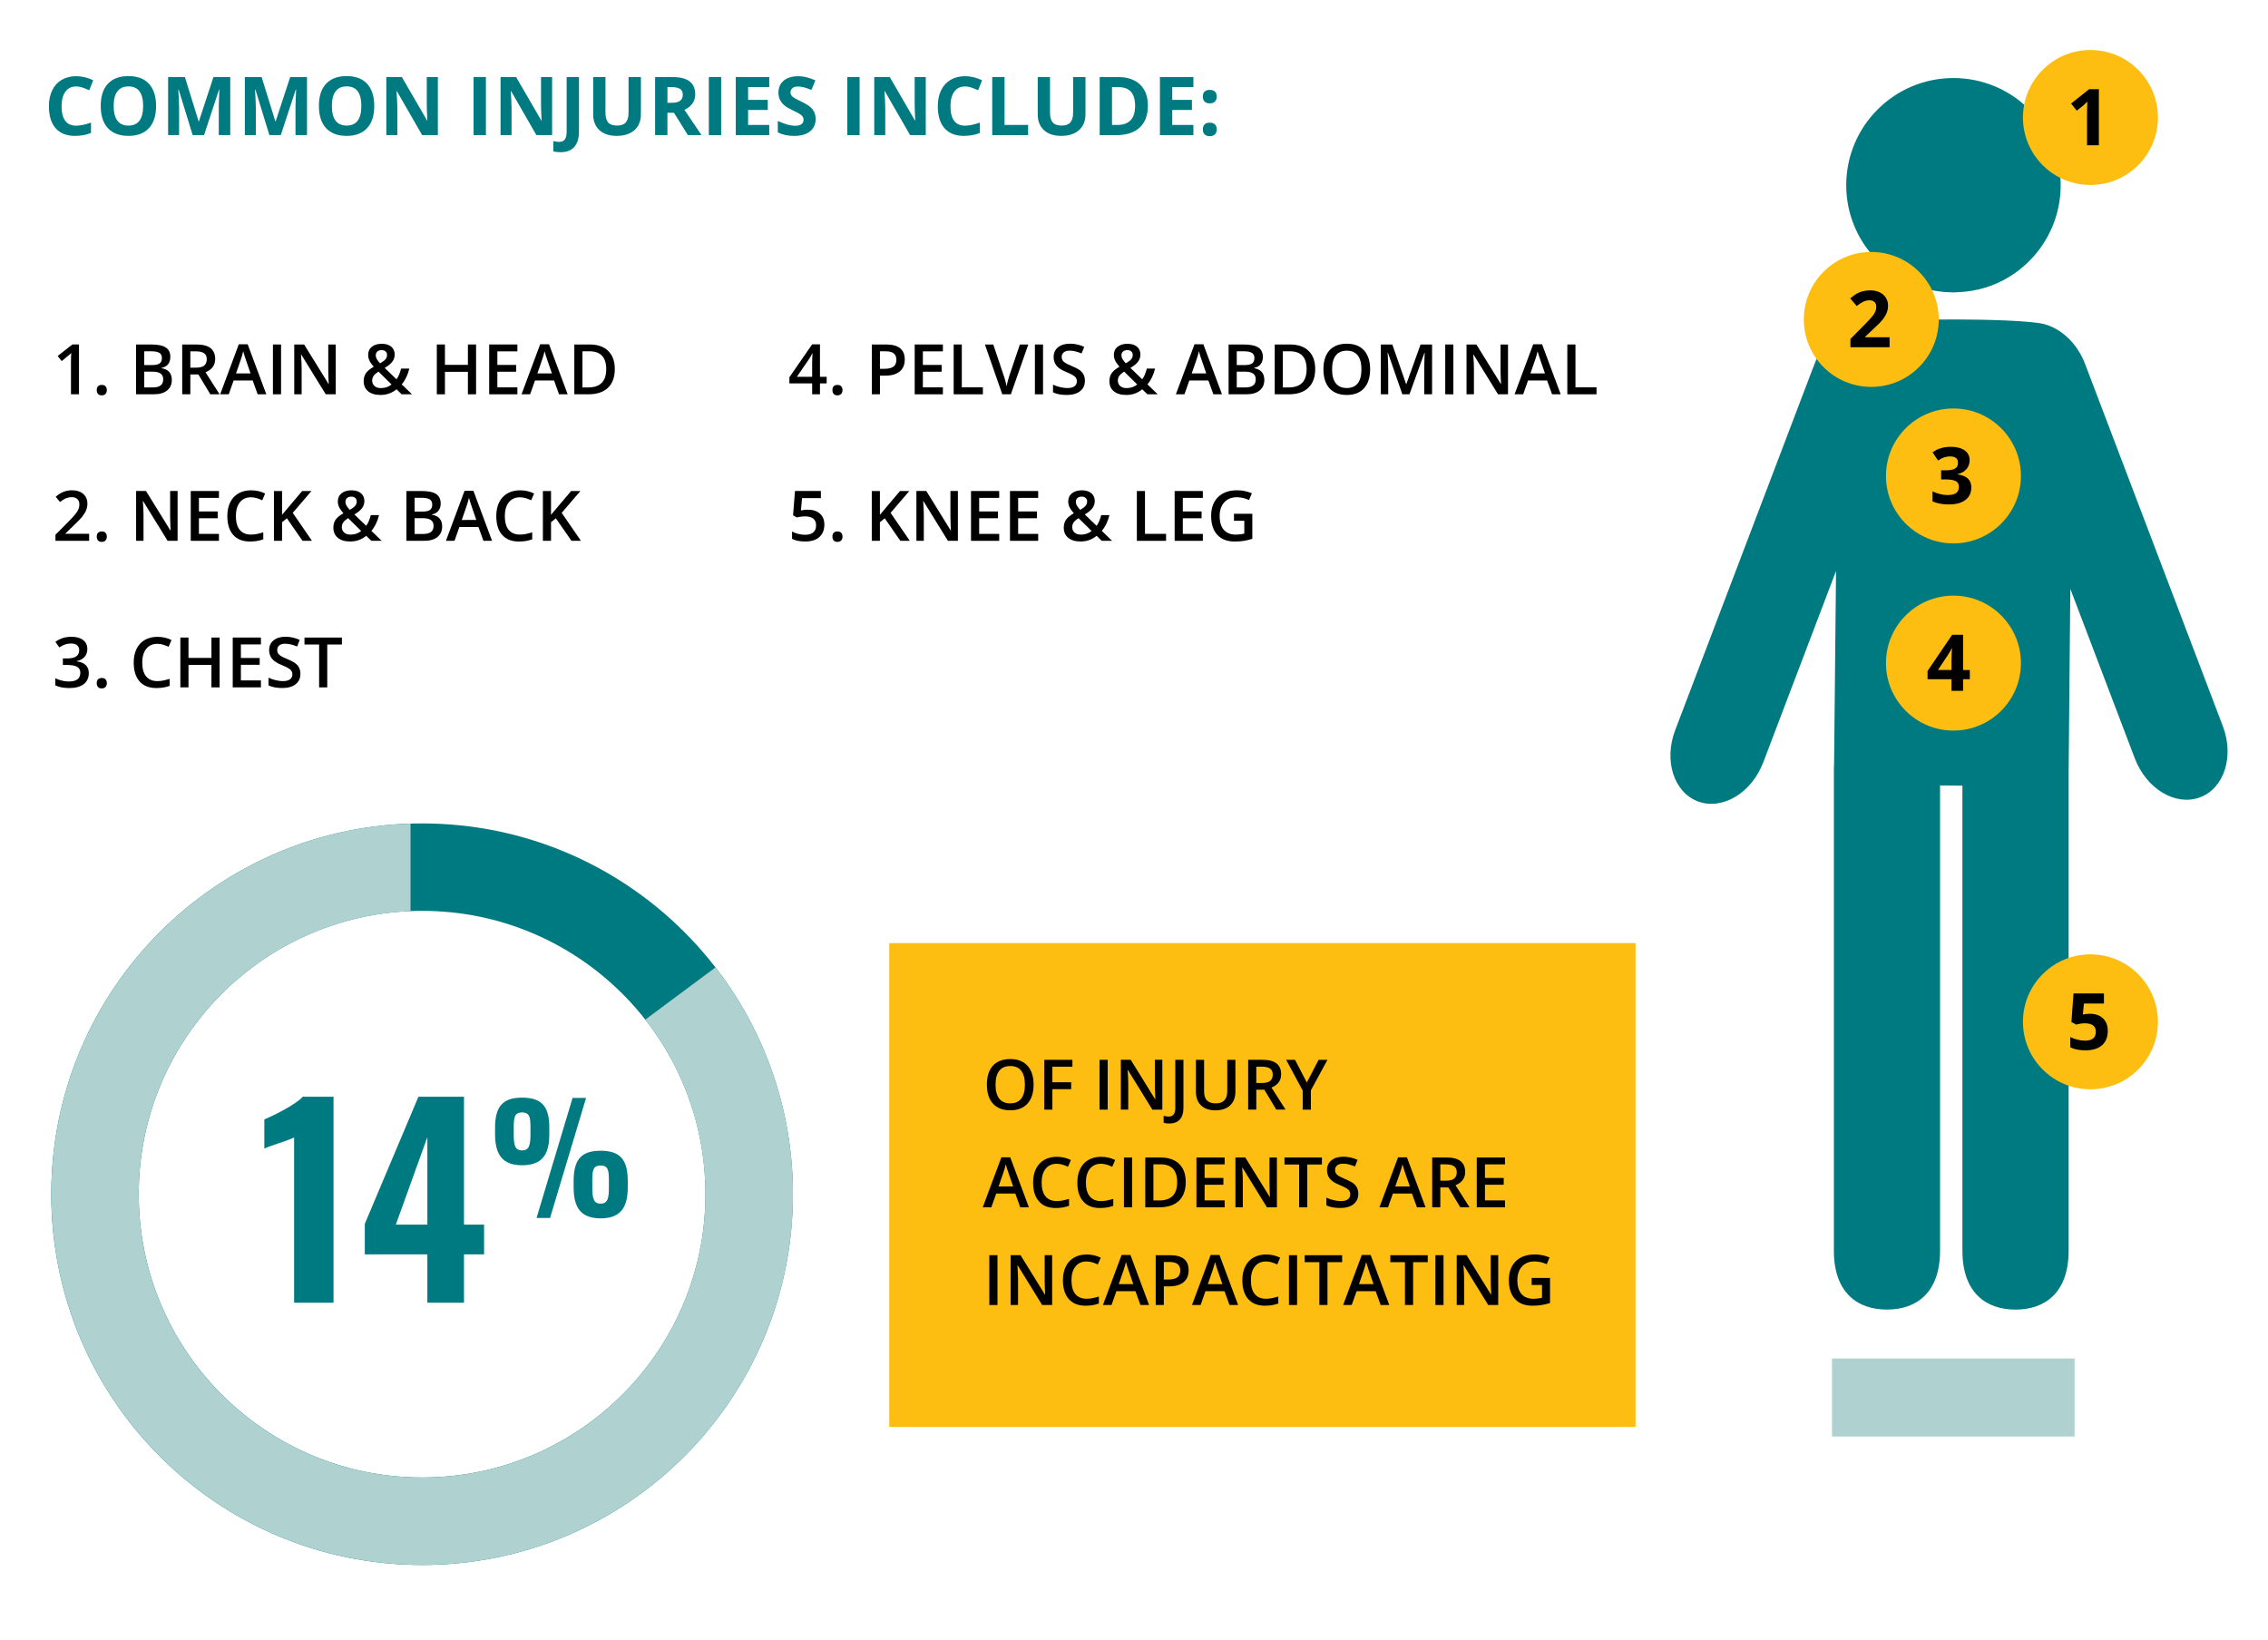 <?xml version="1.0" encoding="UTF-8"?> <!-- Generator: Adobe Illustrator 25.2.1, SVG Export Plug-In . SVG Version: 6.00 Build 0) --> <svg xmlns="http://www.w3.org/2000/svg" xmlns:xlink="http://www.w3.org/1999/xlink" version="1.1" id="Layer_1" x="0px" y="0px" viewBox="0 0 650 470" style="enable-background:new 0 0 650 470;" xml:space="preserve"> <style type="text/css"> .st0{fill:#FEBD11;} .st1{fill:#AFD1CF;} .st2{fill:#007A81;} </style> <rect x="254.86" y="270.33" class="st0" width="213.88" height="138.68"></rect> <rect x="525.04" y="389.39" class="st1" width="69.53" height="22.37"></rect> <g> <path d="M22.63,113.02h-2.29v-9.22c0-1.1,0.03-1.97,0.08-2.62c-0.15,0.16-0.33,0.33-0.55,0.52s-0.95,0.79-2.19,1.8l-1.15-1.46 l4.2-3.3h1.91V113.02z"></path> <path d="M27.73,111.8c0-0.48,0.12-0.84,0.37-1.09s0.61-0.38,1.07-0.38c0.48,0,0.84,0.13,1.08,0.4s0.37,0.62,0.37,1.08 c0,0.46-0.13,0.83-0.38,1.1s-0.61,0.41-1.08,0.41s-0.83-0.13-1.07-0.4S27.73,112.27,27.73,111.8z"></path> <path d="M39.01,98.74h4.24c1.97,0,3.39,0.29,4.26,0.86s1.31,1.48,1.31,2.71c0,0.83-0.21,1.53-0.64,2.08s-1.05,0.9-1.86,1.04v0.1 c1,0.19,1.74,0.56,2.21,1.12s0.71,1.31,0.71,2.26c0,1.28-0.45,2.29-1.34,3.01s-2.14,1.09-3.74,1.09h-5.16V98.74z M41.34,104.64 h2.25c0.98,0,1.69-0.15,2.14-0.46s0.67-0.83,0.67-1.58c0-0.67-0.24-1.16-0.73-1.46s-1.25-0.45-2.31-0.45h-2.02V104.64z M41.34,106.53v4.52h2.48c0.98,0,1.71-0.19,2.21-0.56s0.75-0.97,0.75-1.77c0-0.74-0.25-1.29-0.76-1.65s-1.28-0.54-2.31-0.54H41.34z "></path> <path d="M54.55,107.31v5.7h-2.33V98.74h4.03c1.84,0,3.21,0.35,4.09,1.04s1.33,1.73,1.33,3.12c0,1.78-0.92,3.04-2.77,3.8l4.03,6.32 h-2.66l-3.42-5.7H54.55z M54.55,105.38h1.62c1.09,0,1.88-0.2,2.36-0.61s0.73-1,0.73-1.8c0-0.81-0.26-1.39-0.79-1.74 s-1.32-0.53-2.38-0.53h-1.54V105.38z"></path> <path d="M73.85,113.02l-1.43-3.96h-5.46l-1.4,3.96h-2.46l5.34-14.34h2.54l5.34,14.34H73.85z M71.81,107.04l-1.34-3.89 c-0.1-0.26-0.23-0.67-0.41-1.23s-0.29-0.97-0.36-1.23c-0.18,0.8-0.43,1.68-0.77,2.63l-1.29,3.72H71.81z"></path> <path d="M78.22,113.02V98.74h2.33v14.28H78.22z"></path> <path d="M96.22,113.02h-2.86l-7.02-11.38h-0.08l0.05,0.63c0.09,1.21,0.14,2.32,0.14,3.32v7.42h-2.12V98.74h2.83l7,11.32h0.06 c-0.01-0.15-0.04-0.69-0.08-1.64s-0.06-1.67-0.06-2.2v-7.48h2.14V113.02z"></path> <path d="M104.23,109.24c0-0.85,0.21-1.6,0.62-2.23s1.17-1.26,2.26-1.89c-0.62-0.72-1.04-1.33-1.26-1.83s-0.34-1.01-0.34-1.55 c0-0.99,0.35-1.77,1.06-2.34s1.66-0.86,2.85-0.86c1.15,0,2.06,0.28,2.71,0.83s0.99,1.31,0.99,2.25c0,0.74-0.22,1.42-0.66,2.02 s-1.17,1.21-2.2,1.82l3.38,3.26c0.53-0.7,0.97-1.72,1.32-3.07h2.36c-0.46,1.85-1.19,3.36-2.19,4.52l2.94,2.84h-2.96l-1.46-1.42 c-0.66,0.53-1.37,0.94-2.12,1.21s-1.58,0.41-2.5,0.41c-1.5,0-2.67-0.35-3.53-1.06S104.23,110.47,104.23,109.24z M109.16,111.24 c1.19,0,2.21-0.35,3.06-1.04l-3.74-3.68c-0.69,0.44-1.17,0.86-1.43,1.25s-0.39,0.83-0.39,1.32c0,0.64,0.23,1.16,0.68,1.56 S108.39,111.24,109.16,111.24z M107.7,101.82c0,0.41,0.11,0.8,0.33,1.16s0.52,0.75,0.91,1.16c0.74-0.42,1.25-0.81,1.55-1.17 s0.44-0.77,0.44-1.22c0-0.42-0.14-0.76-0.42-1.02s-0.66-0.38-1.13-0.38c-0.51,0-0.92,0.13-1.23,0.4S107.7,101.37,107.7,101.82z"></path> <path d="M136.44,113.02h-2.34v-6.44h-6.58v6.44h-2.33V98.74h2.33v5.84h6.58v-5.84h2.34V113.02z"></path> <path d="M148.28,113.02h-8.08V98.74h8.08v1.97h-5.74v3.89h5.38v1.95h-5.38v4.48h5.74V113.02z"></path> <path d="M160.22,113.02l-1.43-3.96h-5.46l-1.4,3.96h-2.46l5.34-14.34h2.54l5.34,14.34H160.22z M158.18,107.04l-1.34-3.89 c-0.1-0.26-0.23-0.67-0.41-1.23s-0.29-0.97-0.36-1.23c-0.18,0.8-0.43,1.68-0.77,2.63l-1.29,3.72H158.18z"></path> <path d="M176.2,105.74c0,2.36-0.65,4.16-1.96,5.41s-3.19,1.87-5.65,1.87h-3.99V98.74H169c2.27,0,4.04,0.61,5.3,1.84 S176.2,103.52,176.2,105.74z M173.74,105.82c0-3.42-1.6-5.13-4.79-5.13h-2.02v10.36h1.66 C172.02,111.05,173.74,109.31,173.74,105.82z"></path> <path d="M25.57,155.02h-9.68v-1.74l3.68-3.7c1.09-1.11,1.81-1.9,2.16-2.37s0.61-0.9,0.78-1.31s0.24-0.85,0.24-1.32 c0-0.64-0.19-1.15-0.58-1.52s-0.92-0.56-1.61-0.56c-0.55,0-1.08,0.1-1.59,0.3s-1.1,0.57-1.77,1.09l-1.24-1.51 c0.79-0.67,1.57-1.15,2.31-1.43s1.55-0.42,2.39-0.42c1.33,0,2.39,0.35,3.19,1.04s1.2,1.63,1.2,2.8c0,0.64-0.12,1.26-0.35,1.84 s-0.59,1.18-1.06,1.79s-1.27,1.45-2.39,2.5l-2.48,2.4v0.1h6.78V155.02z"></path> <path d="M27.73,153.8c0-0.48,0.12-0.84,0.37-1.09s0.61-0.38,1.07-0.38c0.48,0,0.84,0.13,1.08,0.4s0.37,0.62,0.37,1.08 c0,0.46-0.13,0.83-0.38,1.1s-0.61,0.41-1.08,0.41s-0.83-0.13-1.07-0.4S27.73,154.27,27.73,153.8z"></path> <path d="M50.9,155.02h-2.86l-7.02-11.38h-0.08l0.05,0.63c0.09,1.21,0.14,2.32,0.14,3.32v7.42h-2.12v-14.28h2.83l7,11.32h0.06 c-0.01-0.15-0.04-0.7-0.08-1.64s-0.06-1.67-0.06-2.2v-7.48h2.14V155.02z"></path> <path d="M62.75,155.02h-8.08v-14.28h8.08v1.97h-5.74v3.89h5.38v1.95h-5.38v4.48h5.74V155.02z"></path> <path d="M71.91,142.54c-1.34,0-2.4,0.48-3.16,1.43s-1.15,2.26-1.15,3.94c0,1.75,0.37,3.08,1.11,3.97s1.81,1.35,3.21,1.35 c0.61,0,1.19-0.06,1.76-0.18s1.16-0.28,1.77-0.46v2c-1.12,0.42-2.39,0.63-3.81,0.63c-2.09,0-3.69-0.63-4.81-1.9 s-1.68-3.08-1.68-5.43c0-1.48,0.27-2.78,0.82-3.9s1.33-1.97,2.36-2.56s2.24-0.89,3.62-0.89c1.46,0,2.81,0.31,4.04,0.92l-0.84,1.94 c-0.48-0.23-0.99-0.43-1.53-0.6S72.5,142.54,71.91,142.54z"></path> <path d="M89.41,155.02H86.7l-4.48-6.46l-1.38,1.12v5.34h-2.33v-14.28h2.33v6.82c0.64-0.78,1.27-1.53,1.9-2.26l3.86-4.56h2.66 c-2.49,2.93-4.28,5.02-5.36,6.26L89.41,155.02z"></path> <path d="M95.54,151.24c0-0.85,0.21-1.6,0.62-2.23s1.17-1.26,2.26-1.89c-0.62-0.72-1.04-1.33-1.26-1.83s-0.34-1.01-0.34-1.55 c0-0.99,0.35-1.77,1.06-2.34s1.66-0.86,2.85-0.86c1.15,0,2.06,0.28,2.71,0.83s0.99,1.31,0.99,2.25c0,0.74-0.22,1.42-0.66,2.02 s-1.17,1.21-2.2,1.82l3.38,3.26c0.53-0.7,0.97-1.72,1.32-3.07h2.36c-0.46,1.85-1.19,3.36-2.19,4.52l2.94,2.84h-2.96l-1.46-1.42 c-0.66,0.53-1.37,0.94-2.12,1.21s-1.58,0.41-2.5,0.41c-1.5,0-2.67-0.35-3.53-1.06S95.54,152.47,95.54,151.24z M100.46,153.24 c1.19,0,2.21-0.35,3.06-1.04l-3.74-3.68c-0.69,0.44-1.17,0.86-1.43,1.25s-0.39,0.83-0.39,1.32c0,0.64,0.23,1.16,0.68,1.56 S99.7,153.24,100.46,153.24z M99.01,143.82c0,0.41,0.11,0.8,0.33,1.16s0.52,0.75,0.91,1.16c0.74-0.42,1.25-0.81,1.55-1.17 s0.44-0.77,0.44-1.22c0-0.42-0.14-0.76-0.42-1.02s-0.66-0.38-1.13-0.38c-0.51,0-0.92,0.13-1.23,0.4S99.01,143.37,99.01,143.82z"></path> <path d="M116.49,140.74h4.24c1.97,0,3.39,0.29,4.26,0.86s1.31,1.48,1.31,2.71c0,0.83-0.21,1.53-0.64,2.08s-1.05,0.9-1.86,1.04v0.1 c1,0.19,1.74,0.56,2.21,1.12s0.71,1.31,0.71,2.26c0,1.28-0.45,2.29-1.34,3.01s-2.14,1.09-3.74,1.09h-5.16V140.74z M118.82,146.64 h2.25c0.98,0,1.69-0.15,2.14-0.46s0.67-0.83,0.67-1.58c0-0.67-0.24-1.16-0.73-1.46s-1.25-0.45-2.31-0.45h-2.02V146.64z M118.82,148.53v4.52h2.48c0.98,0,1.71-0.19,2.21-0.56s0.75-0.96,0.75-1.77c0-0.74-0.25-1.29-0.76-1.65s-1.28-0.54-2.31-0.54 H118.82z"></path> <path d="M138.55,155.02l-1.43-3.96h-5.46l-1.4,3.96h-2.46l5.34-14.34h2.54l5.34,14.34H138.55z M136.51,149.04l-1.34-3.89 c-0.1-0.26-0.23-0.67-0.41-1.23s-0.29-0.97-0.36-1.23c-0.18,0.8-0.43,1.68-0.77,2.63l-1.29,3.72H136.51z"></path> <path d="M148.99,142.54c-1.34,0-2.4,0.48-3.16,1.43s-1.15,2.26-1.15,3.94c0,1.75,0.37,3.08,1.11,3.97s1.81,1.35,3.21,1.35 c0.61,0,1.19-0.06,1.76-0.18s1.16-0.28,1.77-0.46v2c-1.12,0.42-2.39,0.63-3.81,0.63c-2.09,0-3.69-0.63-4.81-1.9 s-1.68-3.08-1.68-5.43c0-1.48,0.27-2.78,0.82-3.9s1.33-1.97,2.36-2.56s2.24-0.89,3.62-0.89c1.46,0,2.81,0.31,4.04,0.92l-0.84,1.94 c-0.48-0.23-0.99-0.43-1.53-0.6S149.58,142.54,148.99,142.54z"></path> <path d="M166.49,155.02h-2.71l-4.48-6.46l-1.38,1.12v5.34h-2.33v-14.28h2.33v6.82c0.64-0.78,1.27-1.53,1.9-2.26l3.86-4.56h2.66 c-2.49,2.93-4.28,5.02-5.36,6.26L166.49,155.02z"></path> <path d="M25.03,186.02c0,0.91-0.26,1.66-0.79,2.26s-1.27,1.01-2.23,1.22v0.08c1.15,0.14,2.01,0.5,2.58,1.07s0.86,1.33,0.86,2.27 c0,1.37-0.48,2.43-1.46,3.18s-2.35,1.12-4.14,1.12c-1.58,0-2.92-0.26-4-0.77v-2.04c0.61,0.3,1.25,0.53,1.92,0.69 s1.33,0.24,1.95,0.24c1.11,0,1.93-0.21,2.48-0.62s0.82-1.04,0.82-1.9c0-0.76-0.3-1.32-0.91-1.68s-1.56-0.54-2.85-0.54h-1.24v-1.87 h1.26c2.28,0,3.42-0.79,3.42-2.36c0-0.61-0.2-1.08-0.6-1.42s-0.98-0.5-1.76-0.5c-0.54,0-1.06,0.08-1.56,0.23s-1.09,0.45-1.78,0.89 l-1.12-1.6c1.31-0.96,2.83-1.45,4.56-1.45c1.44,0,2.56,0.31,3.37,0.93S25.03,184.94,25.03,186.02z"></path> <path d="M27.73,195.8c0-0.48,0.12-0.84,0.37-1.09s0.61-0.38,1.07-0.38c0.48,0,0.84,0.13,1.08,0.4s0.37,0.62,0.37,1.08 c0,0.46-0.13,0.83-0.38,1.1s-0.61,0.41-1.08,0.41s-0.83-0.13-1.07-0.4S27.73,196.27,27.73,195.8z"></path> <path d="M45.08,184.54c-1.34,0-2.4,0.48-3.16,1.43s-1.15,2.26-1.15,3.94c0,1.75,0.37,3.08,1.11,3.97s1.81,1.35,3.21,1.35 c0.61,0,1.19-0.06,1.76-0.18s1.16-0.28,1.77-0.46v2c-1.12,0.42-2.39,0.63-3.81,0.63c-2.09,0-3.69-0.63-4.81-1.9 s-1.68-3.08-1.68-5.43c0-1.48,0.27-2.78,0.82-3.9s1.33-1.97,2.36-2.56s2.24-0.89,3.62-0.89c1.46,0,2.81,0.31,4.04,0.92l-0.84,1.94 c-0.48-0.23-0.99-0.43-1.53-0.6S45.68,184.54,45.08,184.54z"></path> <path d="M62.94,197.02H60.6v-6.44h-6.58v6.44h-2.33v-14.28h2.33v5.84h6.58v-5.84h2.34V197.02z"></path> <path d="M74.78,197.02H66.7v-14.28h8.08v1.97h-5.74v3.89h5.38v1.95h-5.38v4.48h5.74V197.02z"></path> <path d="M86.1,193.14c0,1.27-0.46,2.27-1.38,2.99s-2.18,1.08-3.8,1.08s-2.94-0.25-3.96-0.75v-2.21c0.65,0.31,1.34,0.55,2.08,0.72 s1.41,0.26,2.05,0.26c0.92,0,1.61-0.18,2.05-0.53s0.66-0.82,0.66-1.42c0-0.53-0.2-0.99-0.61-1.36s-1.24-0.81-2.5-1.32 c-1.3-0.53-2.22-1.13-2.75-1.81s-0.8-1.49-0.8-2.44c0-1.19,0.42-2.13,1.27-2.81s1.98-1.03,3.41-1.03c1.37,0,2.73,0.3,4.08,0.9 l-0.74,1.9c-1.27-0.53-2.4-0.8-3.4-0.8c-0.76,0-1.33,0.16-1.72,0.49s-0.59,0.76-0.59,1.3c0,0.37,0.08,0.69,0.23,0.95 s0.41,0.51,0.77,0.75s1,0.54,1.93,0.93c1.05,0.44,1.82,0.84,2.3,1.22s0.85,0.8,1.07,1.28S86.1,192.5,86.1,193.14z"></path> <path d="M93.79,197.02h-2.33v-12.28h-4.2v-2h10.73v2h-4.2V197.02z"></path> </g> <g> <path d="M236.92,109.9H235v3.12h-2.24v-3.12h-6.52v-1.77l6.52-9.43H235v9.3h1.92V109.9z M232.76,108v-3.58 c0-1.28,0.03-2.32,0.1-3.13h-0.08c-0.18,0.43-0.47,0.95-0.86,1.56l-3.54,5.16H232.76z"></path> <path d="M238.57,111.8c0-0.48,0.12-0.84,0.37-1.09s0.61-0.38,1.07-0.38c0.48,0,0.84,0.13,1.08,0.4s0.37,0.62,0.37,1.08 c0,0.46-0.13,0.83-0.38,1.1s-0.61,0.41-1.08,0.41s-0.83-0.13-1.07-0.4S238.57,112.27,238.57,111.8z"></path> <path d="M259.3,103.06c0,1.49-0.49,2.63-1.46,3.43s-2.37,1.19-4.17,1.19h-1.48v5.34h-2.33V98.74h4.11c1.78,0,3.12,0.36,4.01,1.09 S259.3,101.64,259.3,103.06z M252.18,105.71h1.24c1.2,0,2.08-0.21,2.64-0.62s0.84-1.07,0.84-1.95c0-0.82-0.25-1.43-0.75-1.84 s-1.28-0.61-2.34-0.61h-1.62V105.71z"></path> <path d="M270.23,113.02h-8.08V98.74h8.08v1.97h-5.74v3.89h5.38v1.95h-5.38v4.48h5.74V113.02z"></path> <path d="M273.32,113.02V98.74h2.33v12.28h6.04v2H273.32z"></path> <path d="M292.29,98.74h2.42l-5,14.28h-2.46l-4.98-14.28h2.4l2.98,8.88c0.16,0.42,0.32,0.97,0.5,1.64s0.29,1.16,0.34,1.49 c0.08-0.49,0.21-1.07,0.39-1.72s0.32-1.13,0.43-1.45L292.29,98.74z"></path> <path d="M296.6,113.02V98.74h2.33v14.28H296.6z"></path> <path d="M310.93,109.14c0,1.27-0.46,2.27-1.38,2.99s-2.18,1.08-3.8,1.08s-2.94-0.25-3.96-0.75v-2.21c0.65,0.31,1.34,0.55,2.08,0.72 s1.41,0.26,2.05,0.26c0.92,0,1.61-0.18,2.05-0.53s0.66-0.82,0.66-1.42c0-0.53-0.2-0.99-0.61-1.36s-1.24-0.81-2.5-1.32 c-1.3-0.53-2.22-1.13-2.75-1.81s-0.8-1.49-0.8-2.44c0-1.19,0.42-2.13,1.27-2.81s1.98-1.03,3.41-1.03c1.37,0,2.73,0.3,4.08,0.9 l-0.74,1.9c-1.27-0.53-2.4-0.8-3.4-0.8c-0.76,0-1.33,0.16-1.72,0.49s-0.59,0.76-0.59,1.3c0,0.37,0.08,0.69,0.23,0.95 s0.41,0.51,0.77,0.75s1,0.54,1.93,0.93c1.05,0.44,1.82,0.84,2.3,1.22s0.85,0.8,1.07,1.28S310.93,108.5,310.93,109.14z"></path> <path d="M317.95,109.24c0-0.85,0.21-1.6,0.62-2.23s1.17-1.26,2.26-1.89c-0.62-0.72-1.04-1.33-1.26-1.83s-0.34-1.01-0.34-1.55 c0-0.99,0.35-1.77,1.06-2.34s1.66-0.86,2.85-0.86c1.15,0,2.06,0.28,2.71,0.83c0.66,0.56,0.99,1.31,0.99,2.25 c0,0.74-0.22,1.42-0.66,2.02s-1.17,1.21-2.2,1.82l3.38,3.26c0.53-0.7,0.97-1.72,1.32-3.07h2.36c-0.46,1.85-1.18,3.36-2.19,4.52 l2.94,2.84h-2.96l-1.46-1.42c-0.66,0.53-1.37,0.94-2.12,1.21c-0.75,0.27-1.58,0.41-2.5,0.41c-1.5,0-2.67-0.35-3.53-1.06 S317.95,110.47,317.95,109.24z M322.87,111.24c1.19,0,2.21-0.35,3.06-1.04l-3.74-3.68c-0.69,0.44-1.17,0.86-1.43,1.25 s-0.39,0.83-0.39,1.32c0,0.64,0.23,1.16,0.68,1.56S322.11,111.24,322.87,111.24z M321.41,101.82c0,0.41,0.11,0.8,0.33,1.16 s0.52,0.75,0.91,1.16c0.74-0.42,1.25-0.81,1.55-1.17s0.44-0.77,0.44-1.22c0-0.42-0.14-0.76-0.42-1.02s-0.66-0.38-1.13-0.38 c-0.51,0-0.92,0.13-1.23,0.4S321.41,101.37,321.41,101.82z"></path> <path d="M347.75,113.02l-1.43-3.96h-5.46l-1.4,3.96h-2.46l5.34-14.34h2.54l5.34,14.34H347.75z M345.71,107.04l-1.34-3.89 c-0.1-0.26-0.23-0.67-0.41-1.23c-0.17-0.56-0.29-0.97-0.36-1.23c-0.18,0.8-0.43,1.68-0.77,2.63l-1.29,3.72H345.71z"></path> <path d="M352.12,98.74h4.24c1.97,0,3.39,0.29,4.26,0.86c0.88,0.57,1.31,1.48,1.31,2.71c0,0.83-0.21,1.53-0.64,2.08 s-1.05,0.9-1.86,1.04v0.1c1,0.19,1.74,0.56,2.21,1.12c0.47,0.56,0.71,1.31,0.71,2.26c0,1.28-0.45,2.29-1.34,3.01 c-0.89,0.73-2.14,1.09-3.74,1.09h-5.16V98.74z M354.45,104.64h2.25c0.98,0,1.69-0.15,2.14-0.46s0.67-0.83,0.67-1.58 c0-0.67-0.24-1.16-0.73-1.46c-0.48-0.3-1.25-0.45-2.31-0.45h-2.02V104.64z M354.45,106.53v4.52h2.48c0.98,0,1.71-0.19,2.21-0.56 s0.75-0.97,0.75-1.77c0-0.74-0.25-1.29-0.76-1.65s-1.28-0.54-2.31-0.54H354.45z"></path> <path d="M376.93,105.74c0,2.36-0.65,4.16-1.96,5.41s-3.19,1.87-5.65,1.87h-3.99V98.74h4.41c2.27,0,4.04,0.61,5.3,1.84 C376.3,101.8,376.93,103.52,376.93,105.74z M374.47,105.82c0-3.42-1.6-5.13-4.79-5.13h-2.02v10.36h1.66 C372.75,111.05,374.47,109.31,374.47,105.82z"></path> <path d="M392.67,105.86c0,2.32-0.58,4.13-1.74,5.42s-2.81,1.93-4.94,1.93c-2.15,0-3.81-0.64-4.97-1.92 c-1.16-1.28-1.73-3.1-1.73-5.45s0.58-4.17,1.74-5.43s2.82-1.89,4.98-1.89c2.12,0,3.76,0.64,4.92,1.92 C392.09,101.72,392.67,103.53,392.67,105.86z M381.77,105.86c0,1.76,0.36,3.09,1.06,4c0.71,0.91,1.76,1.36,3.15,1.36 c1.39,0,2.43-0.45,3.14-1.35c0.71-0.9,1.06-2.24,1.06-4.01c0-1.75-0.35-3.08-1.05-3.98c-0.7-0.9-1.74-1.36-3.13-1.36 c-1.4,0-2.46,0.45-3.17,1.36S381.77,104.11,381.77,105.86z"></path> <path d="M401.91,113.02l-4.14-11.92h-0.08c0.11,1.77,0.17,3.43,0.17,4.98v6.94h-2.12V98.74h3.29l3.96,11.36h0.06l4.08-11.36h3.3 v14.28h-2.25v-7.06c0-0.71,0.02-1.63,0.05-2.77c0.04-1.14,0.07-1.83,0.09-2.07h-0.08l-4.29,11.9H401.91z"></path> <path d="M414.2,113.02V98.74h2.33v14.28H414.2z"></path> <path d="M432.19,113.02h-2.86l-7.02-11.38h-0.08l0.05,0.63c0.09,1.21,0.14,2.32,0.14,3.32v7.42h-2.12V98.74h2.83l7,11.32h0.06 c-0.01-0.15-0.04-0.69-0.08-1.64s-0.06-1.67-0.06-2.2v-7.48h2.14V113.02z"></path> <path d="M444.82,113.02l-1.43-3.96h-5.46l-1.4,3.96h-2.46l5.34-14.34h2.54l5.34,14.34H444.82z M442.78,107.04l-1.34-3.89 c-0.1-0.26-0.23-0.67-0.41-1.23c-0.17-0.56-0.29-0.97-0.36-1.23c-0.18,0.8-0.43,1.68-0.77,2.63l-1.29,3.72H442.78z"></path> <path d="M449.19,113.02V98.74h2.33v12.28h6.04v2H449.19z"></path> <path d="M231.58,146.1c1.44,0,2.58,0.38,3.42,1.14s1.26,1.8,1.26,3.12c0,1.52-0.48,2.71-1.43,3.57s-2.31,1.28-4.07,1.28 c-1.6,0-2.85-0.26-3.76-0.77v-2.08c0.53,0.3,1.13,0.53,1.82,0.69s1.32,0.24,1.9,0.24c1.04,0,1.82-0.23,2.36-0.69 s0.81-1.14,0.81-2.03c0-1.71-1.09-2.56-3.26-2.56c-0.31,0-0.68,0.03-1.13,0.09s-0.84,0.13-1.18,0.21l-1.03-0.61l0.55-6.97h7.42 v2.04h-5.4l-0.32,3.54c0.23-0.04,0.51-0.08,0.83-0.14S231.1,146.1,231.58,146.1z"></path> <path d="M238.57,153.8c0-0.48,0.12-0.84,0.37-1.09s0.61-0.38,1.07-0.38c0.48,0,0.84,0.13,1.08,0.4s0.37,0.62,0.37,1.08 c0,0.46-0.13,0.83-0.38,1.1s-0.61,0.41-1.08,0.41s-0.83-0.13-1.07-0.4S238.57,154.27,238.57,153.8z"></path> <path d="M260.75,155.02h-2.71l-4.48-6.46l-1.38,1.12v5.34h-2.33v-14.28h2.33v6.82c0.64-0.78,1.27-1.53,1.9-2.26l3.86-4.56h2.66 c-2.49,2.93-4.28,5.02-5.36,6.26L260.75,155.02z"></path> <path d="M274.53,155.02h-2.86l-7.02-11.38h-0.08l0.05,0.63c0.09,1.21,0.14,2.32,0.14,3.32v7.42h-2.12v-14.28h2.83l7,11.32h0.06 c-0.01-0.15-0.04-0.7-0.08-1.64s-0.06-1.67-0.06-2.2v-7.48h2.14V155.02z"></path> <path d="M286.37,155.02h-8.08v-14.28h8.08v1.97h-5.74v3.89h5.38v1.95h-5.38v4.48h5.74V155.02z"></path> <path d="M297.54,155.02h-8.08v-14.28h8.08v1.97h-5.74v3.89h5.38v1.95h-5.38v4.48h5.74V155.02z"></path> <path d="M304.87,151.24c0-0.85,0.21-1.6,0.62-2.23s1.17-1.26,2.26-1.89c-0.62-0.72-1.04-1.33-1.26-1.83s-0.34-1.01-0.34-1.55 c0-0.99,0.35-1.77,1.06-2.34s1.66-0.86,2.85-0.86c1.15,0,2.06,0.28,2.71,0.83s0.99,1.31,0.99,2.25c0,0.74-0.22,1.42-0.66,2.02 s-1.17,1.21-2.2,1.82l3.38,3.26c0.53-0.7,0.97-1.72,1.32-3.07h2.36c-0.46,1.85-1.19,3.36-2.19,4.52l2.94,2.84h-2.96l-1.46-1.42 c-0.66,0.53-1.37,0.94-2.12,1.21s-1.58,0.41-2.5,0.41c-1.5,0-2.67-0.35-3.53-1.06S304.87,152.47,304.87,151.24z M309.79,153.24 c1.19,0,2.21-0.35,3.06-1.04l-3.74-3.68c-0.69,0.44-1.17,0.86-1.43,1.25s-0.39,0.83-0.39,1.32c0,0.64,0.23,1.16,0.68,1.56 S309.03,153.24,309.79,153.24z M308.34,143.82c0,0.41,0.11,0.8,0.33,1.16s0.52,0.75,0.91,1.16c0.74-0.42,1.25-0.81,1.55-1.17 s0.44-0.77,0.44-1.22c0-0.42-0.14-0.76-0.42-1.02s-0.66-0.38-1.13-0.38c-0.51,0-0.92,0.13-1.23,0.4S308.34,143.37,308.34,143.82z"></path> <path d="M325.82,155.02v-14.28h2.33v12.28h6.04v2H325.82z"></path> <path d="M344.73,155.02h-8.08v-14.28h8.08v1.97h-5.74v3.89h5.38v1.95h-5.38v4.48h5.74V155.02z"></path> <path d="M353.66,147.27h5.25v7.17c-0.86,0.28-1.68,0.48-2.48,0.6s-1.65,0.18-2.56,0.18c-2.16,0-3.83-0.64-5-1.92 s-1.76-3.08-1.76-5.42c0-2.3,0.66-4.1,1.98-5.4c1.32-1.3,3.14-1.95,5.46-1.95c1.49,0,2.9,0.29,4.24,0.86l-0.82,1.94 c-1.16-0.53-2.32-0.8-3.48-0.8c-1.52,0-2.73,0.48-3.61,1.44c-0.88,0.96-1.33,2.27-1.33,3.93c0,1.75,0.4,3.07,1.2,3.98 c0.8,0.91,1.95,1.36,3.44,1.36c0.76,0,1.56-0.09,2.42-0.28v-3.68h-2.96V147.27z"></path> </g> <g> <path class="st2" d="M21.83,24.78c-1.33,0-2.36,0.5-3.09,1.5c-0.73,1-1.09,2.39-1.09,4.17c0,3.71,1.39,5.57,4.18,5.57 c1.17,0,2.58-0.29,4.25-0.88v2.96c-1.37,0.57-2.89,0.85-4.58,0.85c-2.42,0-4.27-0.73-5.56-2.2s-1.92-3.58-1.92-6.33 c0-1.73,0.31-3.25,0.95-4.55c0.63-1.3,1.54-2.3,2.72-2.99c1.18-0.69,2.56-1.04,4.15-1.04c1.62,0,3.24,0.39,4.87,1.17l-1.14,2.87 c-0.62-0.3-1.25-0.55-1.88-0.77C23.05,24.89,22.43,24.78,21.83,24.78z"></path> <path class="st2" d="M44.73,30.38c0,2.76-0.68,4.87-2.05,6.35s-3.33,2.22-5.88,2.22c-2.55,0-4.51-0.74-5.88-2.22 c-1.37-1.48-2.05-3.61-2.05-6.38s0.69-4.89,2.06-6.35s3.33-2.19,5.89-2.19s4.52,0.74,5.87,2.21S44.73,27.62,44.73,30.38z M32.58,30.38c0,1.86,0.35,3.26,1.06,4.2C34.34,35.53,35.4,36,36.8,36c2.82,0,4.22-1.87,4.22-5.61c0-3.75-1.4-5.62-4.2-5.62 c-1.4,0-2.46,0.47-3.18,1.42C32.93,27.12,32.58,28.52,32.58,30.38z"></path> <path class="st2" d="M55.22,38.73l-4.01-13.06h-0.1c0.14,2.66,0.22,4.43,0.22,5.32v7.74h-3.15V22.08h4.81l3.94,12.73h0.07 l4.18-12.73h4.81v16.65h-3.29v-7.88c0-0.37,0.01-0.8,0.02-1.29c0.01-0.49,0.06-1.78,0.15-3.87h-0.1l-4.29,13.04H55.22z"></path> <path class="st2" d="M77.21,38.73L73.2,25.67h-0.1c0.14,2.66,0.22,4.43,0.22,5.32v7.74h-3.15V22.08h4.81l3.94,12.73h0.07 l4.18-12.73h4.81v16.65h-3.29v-7.88c0-0.37,0.01-0.8,0.02-1.29c0.01-0.49,0.06-1.78,0.15-3.87h-0.1l-4.29,13.04H77.21z"></path> <path class="st2" d="M107.26,30.38c0,2.76-0.68,4.87-2.05,6.35s-3.33,2.22-5.88,2.22c-2.55,0-4.51-0.74-5.88-2.22 c-1.37-1.48-2.05-3.61-2.05-6.38s0.69-4.89,2.06-6.35s3.33-2.19,5.89-2.19s4.52,0.74,5.87,2.21S107.26,27.62,107.26,30.38z M95.11,30.38c0,1.86,0.35,3.26,1.06,4.2c0.71,0.94,1.76,1.41,3.17,1.41c2.82,0,4.22-1.87,4.22-5.61c0-3.75-1.4-5.62-4.2-5.62 c-1.4,0-2.46,0.47-3.18,1.42C95.47,27.12,95.11,28.52,95.11,30.38z"></path> <path class="st2" d="M125.48,38.73h-4.49l-7.24-12.59h-0.1c0.14,2.22,0.22,3.81,0.22,4.76v7.83h-3.15V22.08h4.45l7.23,12.47h0.08 c-0.11-2.16-0.17-3.69-0.17-4.59v-7.88h3.18V38.73z"></path> <path class="st2" d="M135.73,38.73V22.08h3.53v16.65H135.73z"></path> <path class="st2" d="M158.22,38.73h-4.49l-7.24-12.59h-0.1c0.14,2.22,0.22,3.81,0.22,4.76v7.83h-3.15V22.08h4.45l7.23,12.47h0.08 c-0.11-2.16-0.17-3.69-0.17-4.59v-7.88h3.18V38.73z"></path> <path class="st2" d="M160.66,43.63c-0.8,0-1.49-0.08-2.08-0.25v-2.94c0.61,0.15,1.16,0.23,1.66,0.23c0.77,0,1.33-0.24,1.66-0.72 c0.33-0.48,0.5-1.24,0.5-2.26v-15.6h3.53v15.58c0,1.94-0.44,3.42-1.33,4.44C163.72,43.12,162.4,43.63,160.66,43.63z"></path> <path class="st2" d="M183.68,22.08v10.77c0,1.23-0.28,2.31-0.83,3.23s-1.35,1.64-2.39,2.13c-1.04,0.49-2.27,0.74-3.69,0.74 c-2.14,0-3.8-0.55-4.99-1.65c-1.18-1.1-1.78-2.6-1.78-4.5V22.08h3.52v10.19c0,1.28,0.26,2.22,0.77,2.82s1.37,0.9,2.56,0.9 c1.15,0,1.99-0.3,2.51-0.91s0.78-1.55,0.78-2.84V22.08H183.68z"></path> <path class="st2" d="M191.28,32.34v6.39h-3.53V22.08h4.85c2.26,0,3.94,0.41,5.02,1.24c1.09,0.82,1.63,2.07,1.63,3.75 c0,0.98-0.27,1.85-0.81,2.61c-0.54,0.76-1.3,1.36-2.29,1.79c2.5,3.74,4.14,6.16,4.9,7.25h-3.92l-3.97-6.39H191.28z M191.28,29.47 h1.14c1.12,0,1.94-0.19,2.47-0.56c0.53-0.37,0.8-0.96,0.8-1.75c0-0.79-0.27-1.35-0.81-1.69c-0.54-0.33-1.38-0.5-2.52-0.5h-1.07 V29.47z"></path> <path class="st2" d="M203.15,38.73V22.08h3.53v16.65H203.15z"></path> <path class="st2" d="M220.46,38.73h-9.59V22.08h9.59v2.89h-6.06v3.66h5.64v2.89h-5.64v4.29h6.06V38.73z"></path> <path class="st2" d="M233.76,34.11c0,1.5-0.54,2.69-1.62,3.55s-2.59,1.3-4.51,1.3c-1.78,0-3.35-0.33-4.71-1v-3.28 c1.12,0.5,2.07,0.85,2.85,1.06c0.78,0.21,1.49,0.31,2.13,0.31c0.77,0,1.37-0.15,1.78-0.44c0.41-0.3,0.62-0.74,0.62-1.32 c0-0.33-0.09-0.62-0.27-0.87s-0.45-0.5-0.8-0.73s-1.07-0.61-2.16-1.13c-1.02-0.48-1.78-0.94-2.29-1.38 c-0.51-0.44-0.92-0.95-1.22-1.54s-0.46-1.27-0.46-2.05c0-1.47,0.5-2.63,1.5-3.47s2.38-1.26,4.14-1.26c0.87,0,1.69,0.1,2.48,0.31 s1.61,0.49,2.47,0.87l-1.14,2.74c-0.89-0.36-1.62-0.62-2.2-0.76c-0.58-0.14-1.15-0.22-1.71-0.22c-0.67,0-1.18,0.16-1.54,0.47 c-0.36,0.31-0.54,0.72-0.54,1.22c0,0.31,0.07,0.58,0.22,0.81c0.14,0.23,0.37,0.46,0.69,0.67s1.06,0.61,2.24,1.17 c1.56,0.74,2.62,1.49,3.2,2.24C233.47,32.1,233.76,33.02,233.76,34.11z"></path> <path class="st2" d="M242.83,38.73V22.08h3.53v16.65H242.83z"></path> <path class="st2" d="M265.32,38.73h-4.49l-7.24-12.59h-0.1c0.14,2.22,0.22,3.81,0.22,4.76v7.83h-3.15V22.08H255l7.23,12.47h0.08 c-0.11-2.16-0.17-3.69-0.17-4.59v-7.88h3.18V38.73z"></path> <path class="st2" d="M276.58,24.78c-1.33,0-2.36,0.5-3.09,1.5c-0.73,1-1.09,2.39-1.09,4.17c0,3.71,1.39,5.57,4.18,5.57 c1.17,0,2.58-0.29,4.25-0.88v2.96c-1.37,0.57-2.89,0.85-4.58,0.85c-2.42,0-4.27-0.73-5.56-2.2s-1.92-3.58-1.92-6.33 c0-1.73,0.31-3.25,0.95-4.55c0.63-1.3,1.54-2.3,2.72-2.99c1.18-0.69,2.56-1.04,4.15-1.04c1.62,0,3.24,0.39,4.87,1.17l-1.14,2.87 c-0.62-0.3-1.25-0.55-1.88-0.77C277.81,24.89,277.19,24.78,276.58,24.78z"></path> <path class="st2" d="M284.37,38.73V22.08h3.53v13.73h6.75v2.92H284.37z"></path> <path class="st2" d="M311.09,22.08v10.77c0,1.23-0.28,2.31-0.83,3.23s-1.35,1.64-2.39,2.13c-1.04,0.49-2.27,0.74-3.69,0.74 c-2.14,0-3.8-0.55-4.99-1.65c-1.18-1.1-1.78-2.6-1.78-4.5V22.08h3.52v10.19c0,1.28,0.26,2.22,0.77,2.82s1.37,0.9,2.56,0.9 c1.15,0,1.99-0.3,2.51-0.91s0.78-1.55,0.78-2.84V22.08H311.09z"></path> <path class="st2" d="M328.98,30.25c0,2.74-0.78,4.84-2.34,6.3c-1.56,1.46-3.81,2.19-6.76,2.19h-4.71V22.08h5.23 c2.72,0,4.83,0.72,6.33,2.15C328.23,25.67,328.98,27.67,328.98,30.25z M325.32,30.34c0-3.58-1.58-5.36-4.74-5.36h-1.88v10.84h1.51 C323.62,35.81,325.32,33.99,325.32,30.34z"></path> <path class="st2" d="M342.02,38.73h-9.59V22.08h9.59v2.89h-6.06v3.66h5.64v2.89h-5.64v4.29h6.06V38.73z"></path> <path class="st2" d="M344.73,27.7c0-0.64,0.17-1.12,0.51-1.45c0.34-0.33,0.84-0.49,1.49-0.49c0.63,0,1.12,0.17,1.46,0.5 c0.35,0.33,0.52,0.81,0.52,1.43c0,0.61-0.18,1.09-0.53,1.43c-0.35,0.34-0.84,0.51-1.45,0.51c-0.64,0-1.13-0.17-1.48-0.5 C344.91,28.8,344.73,28.32,344.73,27.7z M344.73,37.1c0-0.64,0.17-1.12,0.51-1.45c0.34-0.33,0.84-0.49,1.49-0.49 c0.63,0,1.12,0.17,1.46,0.5c0.35,0.33,0.52,0.81,0.52,1.43c0,0.6-0.17,1.07-0.52,1.42c-0.35,0.35-0.84,0.52-1.46,0.52 c-0.64,0-1.13-0.17-1.48-0.51C344.91,38.19,344.73,37.72,344.73,37.1z"></path> </g> <g> <path class="st2" d="M637.05,208.12l-39.47-103.79c-2.41-6.35-7.47-10.71-12.72-11.65c-8.76-1.46-39.7-1.46-50.01-0.15 c-3.44,0.84-5.18,1.08-6.24,1.67c-5.14,2.6-6.8,5.42-9.03,11.3L480.1,209.3c-3.32,8.74-0.36,17.89,6.6,20.44 c6.97,2.55,15.3-2.46,18.63-11.19l20.87-54.88c-0.22,22.67-0.45,44.95-0.56,55.25c-0.03,0.58-0.06,1.16-0.06,1.75v137.81 c0,12.1,6.81,16.89,15.22,16.89c8.4,0,15.21-4.79,15.21-16.89V225.13l6.41,0.06v133.3c0,12.1,6.82,16.89,15.22,16.89 c8.4,0,15.22-4.79,15.22-16.89V221.26c0.08-8.76,0.28-30.06,0.49-52.47l18.48,48.59c3.32,8.74,11.66,13.74,18.62,11.19 C637.42,226.02,640.37,216.86,637.05,208.12z"></path> <path class="st2" d="M534.87,70.93c0.5,0.7,1.03,1.39,1.58,2.04c0.26,0.31,0.55,0.61,0.82,0.91c0.35,0.38,0.69,0.76,1.06,1.13 c0.43,0.42,0.88,0.82,1.34,1.22c0.26,0.23,0.52,0.47,0.79,0.69c0.53,0.43,1.08,0.83,1.64,1.23c0.24,0.17,0.46,0.34,0.7,0.51 c0.58,0.39,1.18,0.74,1.78,1.08c0.25,0.14,0.49,0.3,0.75,0.44c0.6,0.32,1.21,0.6,1.83,0.88c0.29,0.13,0.56,0.28,0.86,0.4 c0.61,0.25,1.24,0.47,1.87,0.68c0.32,0.11,0.62,0.23,0.94,0.33c0.64,0.2,1.3,0.35,1.96,0.5c0.32,0.08,0.64,0.17,0.96,0.24 c0.71,0.14,1.43,0.24,2.16,0.33c0.29,0.04,0.57,0.1,0.86,0.12c0.77,0.08,1.55,0.1,2.34,0.12c0.25,0.01,0.49,0.04,0.74,0.04 c0.01,0,0.02,0,0.03,0c0.4,0,0.8-0.04,1.2-0.06c2.74-0.11,5.4-0.54,7.92-1.32c4.84-1.5,9.12-4.14,12.54-7.58 c5.58-5.56,9.04-13.26,9.04-21.76c0-16.97-13.76-30.73-30.73-30.73s-30.73,13.76-30.73,30.73c0,6.63,2.12,12.75,5.69,17.77 C534.83,70.88,534.85,70.9,534.87,70.93z"></path> </g> <g> <path d="M296.22,310.9c0,2.32-0.58,4.13-1.74,5.42s-2.81,1.93-4.94,1.93c-2.15,0-3.81-0.64-4.97-1.92s-1.73-3.1-1.73-5.45 c0-2.36,0.58-4.17,1.74-5.43c1.16-1.26,2.82-1.89,4.98-1.89c2.12,0,3.76,0.64,4.92,1.92C295.64,306.76,296.22,308.57,296.22,310.9z M285.32,310.9c0,1.76,0.35,3.09,1.06,4s1.76,1.36,3.15,1.36c1.39,0,2.43-0.45,3.14-1.35s1.06-2.24,1.06-4.01 c0-1.75-0.35-3.08-1.05-3.98c-0.7-0.91-1.74-1.36-3.13-1.36c-1.4,0-2.46,0.45-3.17,1.36C285.68,307.82,285.32,309.15,285.32,310.9z "></path> <path d="M301.6,318.06h-2.31v-14.28h8.06v1.97h-5.74v4.46h5.38v1.98h-5.38V318.06z"></path> <path d="M315.13,318.06v-14.28h2.33v14.28H315.13z"></path> <path d="M333.12,318.06h-2.86l-7.02-11.38h-0.08l0.05,0.63c0.09,1.21,0.14,2.32,0.14,3.32v7.42h-2.12v-14.28h2.83l7,11.32h0.06 c-0.01-0.15-0.04-0.7-0.08-1.64c-0.04-0.94-0.06-1.67-0.06-2.2v-7.48h2.14V318.06z"></path> <path d="M335.09,322.04c-0.64,0-1.17-0.08-1.6-0.24v-1.96c0.55,0.14,1.02,0.21,1.43,0.21c1.28,0,1.91-0.81,1.91-2.42v-13.84h2.34 v13.76c0,1.46-0.35,2.57-1.04,3.34S336.42,322.04,335.09,322.04z"></path> <path d="M354.06,303.78v9.24c0,1.05-0.23,1.98-0.68,2.77c-0.45,0.79-1.11,1.4-1.96,1.83c-0.86,0.43-1.88,0.64-3.07,0.64 c-1.77,0-3.15-0.47-4.13-1.41c-0.98-0.94-1.47-2.23-1.47-3.87v-9.2h2.34v9.03c0,1.18,0.27,2.05,0.82,2.61 c0.55,0.56,1.39,0.84,2.52,0.84c2.2,0,3.3-1.16,3.3-3.47v-9.01H354.06z"></path> <path d="M360.05,312.35v5.7h-2.33v-14.28h4.03c1.84,0,3.21,0.34,4.09,1.04c0.88,0.69,1.33,1.73,1.33,3.12 c0,1.78-0.92,3.04-2.77,3.8l4.03,6.32h-2.66l-3.42-5.7H360.05z M360.05,310.42h1.62c1.09,0,1.88-0.2,2.36-0.61 c0.49-0.4,0.73-1,0.73-1.8c0-0.81-0.26-1.39-0.79-1.74s-1.32-0.53-2.38-0.53h-1.54V310.42z"></path> <path d="M374.53,310.29l3.38-6.51h2.54l-4.76,8.74v5.54h-2.34v-5.46l-4.74-8.82h2.54L374.53,310.29z"></path> <path d="M292.4,346.06l-1.43-3.96h-5.46l-1.4,3.96h-2.46l5.34-14.34h2.54l5.34,14.34H292.4z M290.36,340.08l-1.34-3.89 c-0.1-0.26-0.23-0.67-0.41-1.23c-0.17-0.56-0.29-0.97-0.36-1.23c-0.18,0.8-0.43,1.68-0.77,2.63l-1.29,3.72H290.36z"></path> <path d="M302.84,333.58c-1.34,0-2.4,0.47-3.16,1.43c-0.77,0.95-1.15,2.26-1.15,3.94c0,1.75,0.37,3.08,1.11,3.97 s1.81,1.35,3.21,1.35c0.61,0,1.19-0.06,1.76-0.18s1.16-0.28,1.77-0.46v2c-1.12,0.42-2.39,0.63-3.81,0.63 c-2.09,0-3.69-0.63-4.81-1.9s-1.68-3.08-1.68-5.43c0-1.48,0.27-2.78,0.82-3.9s1.33-1.97,2.36-2.56c1.03-0.59,2.24-0.89,3.62-0.89 c1.46,0,2.81,0.31,4.04,0.92l-0.84,1.94c-0.48-0.23-0.99-0.43-1.53-0.6C304,333.66,303.43,333.58,302.84,333.58z"></path> <path d="M315.52,333.58c-1.34,0-2.4,0.47-3.16,1.43c-0.77,0.95-1.15,2.26-1.15,3.94c0,1.75,0.37,3.08,1.11,3.97 s1.81,1.35,3.21,1.35c0.61,0,1.19-0.06,1.76-0.18s1.16-0.28,1.77-0.46v2c-1.12,0.42-2.39,0.63-3.81,0.63 c-2.09,0-3.69-0.63-4.81-1.9s-1.68-3.08-1.68-5.43c0-1.48,0.27-2.78,0.82-3.9s1.33-1.97,2.36-2.56c1.03-0.59,2.24-0.89,3.62-0.89 c1.46,0,2.81,0.31,4.04,0.92l-0.84,1.94c-0.48-0.23-0.99-0.43-1.53-0.6C316.67,333.66,316.11,333.58,315.52,333.58z"></path> <path d="M322.12,346.06v-14.28h2.33v14.28H322.12z"></path> <path d="M339.83,338.78c0,2.36-0.65,4.16-1.96,5.41s-3.19,1.87-5.65,1.87h-3.99v-14.28h4.41c2.27,0,4.04,0.61,5.3,1.84 C339.2,334.84,339.83,336.56,339.83,338.78z M337.37,338.86c0-3.42-1.6-5.13-4.79-5.13h-2.02v10.36h1.66 C335.65,344.09,337.37,342.35,337.37,338.86z"></path> <path d="M350.98,346.06h-8.08v-14.28h8.08v1.97h-5.74v3.89h5.38v1.95h-5.38v4.48h5.74V346.06z"></path> <path d="M365.96,346.06h-2.86l-7.02-11.38H356l0.05,0.63c0.09,1.21,0.14,2.32,0.14,3.32v7.42h-2.12v-14.28h2.83l7,11.32h0.06 c-0.01-0.15-0.04-0.7-0.08-1.64s-0.06-1.67-0.06-2.2v-7.48h2.14V346.06z"></path> <path d="M374.66,346.06h-2.33v-12.28h-4.2v-2h10.73v2h-4.2V346.06z"></path> <path d="M389.28,342.18c0,1.27-0.46,2.27-1.38,2.99s-2.18,1.08-3.8,1.08c-1.62,0-2.94-0.25-3.96-0.75v-2.21 c0.65,0.31,1.34,0.55,2.08,0.72s1.41,0.26,2.05,0.26c0.92,0,1.61-0.18,2.05-0.53s0.66-0.82,0.66-1.42c0-0.53-0.2-0.99-0.61-1.36 c-0.4-0.37-1.24-0.81-2.5-1.32c-1.3-0.53-2.22-1.13-2.75-1.81c-0.53-0.68-0.8-1.49-0.8-2.44c0-1.19,0.42-2.13,1.27-2.81 c0.85-0.68,1.98-1.03,3.41-1.03c1.37,0,2.73,0.3,4.08,0.9l-0.74,1.9c-1.27-0.53-2.4-0.8-3.4-0.8c-0.76,0-1.33,0.16-1.72,0.49 c-0.39,0.33-0.59,0.76-0.59,1.3c0,0.37,0.08,0.69,0.23,0.95s0.41,0.51,0.77,0.75c0.36,0.23,1,0.54,1.93,0.93 c1.05,0.44,1.82,0.84,2.3,1.22s0.85,0.8,1.07,1.28C389.16,340.98,389.28,341.53,389.28,342.18z"></path> <path d="M406.09,346.06l-1.43-3.96h-5.46l-1.4,3.96h-2.46l5.34-14.34h2.54l5.34,14.34H406.09z M404.05,340.08l-1.34-3.89 c-0.1-0.26-0.23-0.67-0.41-1.23c-0.17-0.56-0.29-0.97-0.36-1.23c-0.18,0.8-0.43,1.68-0.77,2.63l-1.29,3.72H404.05z"></path> <path d="M412.79,340.35v5.7h-2.33v-14.28h4.03c1.84,0,3.21,0.34,4.09,1.04c0.88,0.69,1.33,1.73,1.33,3.12 c0,1.78-0.92,3.04-2.77,3.8l4.03,6.32h-2.66l-3.42-5.7H412.79z M412.79,338.42h1.62c1.09,0,1.88-0.2,2.36-0.61 c0.49-0.4,0.73-1,0.73-1.8c0-0.81-0.26-1.39-0.79-1.74s-1.32-0.53-2.38-0.53h-1.54V338.42z"></path> <path d="M431.32,346.06h-8.08v-14.28h8.08v1.97h-5.74v3.89h5.38v1.95h-5.38v4.48h5.74V346.06z"></path> <path d="M283.54,374.06v-14.28h2.33v14.28H283.54z"></path> <path d="M301.54,374.06h-2.86l-7.02-11.38h-0.08l0.05,0.63c0.09,1.21,0.14,2.32,0.14,3.32v7.42h-2.12v-14.28h2.83l7,11.32h0.06 c-0.01-0.15-0.04-0.7-0.08-1.64s-0.06-1.67-0.06-2.2v-7.48h2.14V374.06z"></path> <path d="M311.39,361.58c-1.34,0-2.4,0.48-3.16,1.43s-1.15,2.26-1.15,3.94c0,1.75,0.37,3.08,1.11,3.97s1.81,1.35,3.21,1.35 c0.61,0,1.19-0.06,1.76-0.18s1.16-0.28,1.77-0.46v2c-1.12,0.42-2.39,0.63-3.81,0.63c-2.09,0-3.69-0.63-4.81-1.9 s-1.68-3.08-1.68-5.43c0-1.48,0.27-2.78,0.82-3.9s1.33-1.97,2.36-2.56s2.24-0.89,3.62-0.89c1.46,0,2.81,0.31,4.04,0.92l-0.84,1.94 c-0.48-0.23-0.99-0.43-1.53-0.6S311.98,361.58,311.39,361.58z"></path> <path d="M326.85,374.06l-1.43-3.96h-5.46l-1.4,3.96h-2.46l5.34-14.34h2.54l5.34,14.34H326.85z M324.8,368.08l-1.34-3.89 c-0.1-0.26-0.23-0.67-0.41-1.23s-0.29-0.97-0.36-1.23c-0.18,0.8-0.43,1.68-0.77,2.63l-1.29,3.72H324.8z"></path> <path d="M340.66,364.1c0,1.49-0.49,2.63-1.46,3.43s-2.37,1.19-4.17,1.19h-1.48v5.34h-2.33v-14.28h4.11c1.78,0,3.12,0.36,4.01,1.09 S340.66,362.68,340.66,364.1z M333.54,366.75h1.24c1.2,0,2.08-0.21,2.64-0.62c0.56-0.42,0.84-1.07,0.84-1.95 c0-0.82-0.25-1.43-0.75-1.84c-0.5-0.4-1.28-0.61-2.34-0.61h-1.62V366.75z"></path> <path d="M352.37,374.06l-1.43-3.96h-5.46l-1.4,3.96h-2.46l5.34-14.34h2.54l5.34,14.34H352.37z M350.33,368.08l-1.34-3.89 c-0.1-0.26-0.23-0.67-0.41-1.23c-0.17-0.56-0.29-0.97-0.36-1.23c-0.18,0.8-0.43,1.68-0.77,2.63l-1.29,3.72H350.33z"></path> <path d="M362.81,361.58c-1.34,0-2.4,0.48-3.16,1.43c-0.77,0.95-1.15,2.26-1.15,3.94c0,1.75,0.37,3.08,1.11,3.97 c0.74,0.9,1.81,1.35,3.21,1.35c0.61,0,1.19-0.06,1.76-0.18s1.16-0.28,1.77-0.46v2c-1.12,0.42-2.39,0.63-3.81,0.63 c-2.09,0-3.7-0.63-4.81-1.9c-1.12-1.27-1.68-3.08-1.68-5.43c0-1.48,0.27-2.78,0.82-3.9c0.54-1.11,1.33-1.97,2.36-2.56 c1.03-0.59,2.24-0.89,3.62-0.89c1.46,0,2.81,0.31,4.04,0.92l-0.84,1.94c-0.48-0.23-0.99-0.43-1.53-0.6S363.4,361.58,362.81,361.58z "></path> <path d="M369.41,374.06v-14.28h2.33v14.28H369.41z"></path> <path d="M380.45,374.06h-2.33v-12.28h-4.2v-2h10.73v2h-4.2V374.06z"></path> <path d="M395.69,374.06l-1.43-3.96h-5.46l-1.4,3.96h-2.46l5.34-14.34h2.54l5.34,14.34H395.69z M393.65,368.08l-1.34-3.89 c-0.1-0.26-0.23-0.67-0.41-1.23c-0.17-0.56-0.29-0.97-0.36-1.23c-0.18,0.8-0.43,1.68-0.77,2.63l-1.29,3.72H393.65z"></path> <path d="M404.99,374.06h-2.33v-12.28h-4.2v-2h10.73v2h-4.2V374.06z"></path> <path d="M411.38,374.06v-14.28h2.33v14.28H411.38z"></path> <path d="M429.38,374.06h-2.86l-7.02-11.38h-0.08l0.05,0.63c0.09,1.21,0.14,2.32,0.14,3.32v7.42h-2.12v-14.28h2.83l7,11.32h0.06 c-0.01-0.15-0.04-0.7-0.08-1.64s-0.06-1.67-0.06-2.2v-7.48h2.14V374.06z"></path> <path d="M438.98,366.31h5.25v7.17c-0.86,0.28-1.68,0.48-2.48,0.6s-1.65,0.18-2.56,0.18c-2.16,0-3.83-0.64-5-1.92 s-1.76-3.08-1.76-5.42c0-2.3,0.66-4.1,1.98-5.4c1.32-1.3,3.14-1.95,5.46-1.95c1.49,0,2.9,0.29,4.24,0.86l-0.82,1.94 c-1.16-0.53-2.32-0.8-3.48-0.8c-1.52,0-2.73,0.48-3.61,1.44c-0.89,0.96-1.33,2.27-1.33,3.93c0,1.75,0.4,3.07,1.2,3.98 c0.8,0.91,1.94,1.36,3.44,1.36c0.75,0,1.56-0.09,2.42-0.28v-3.68h-2.96V366.31z"></path> </g> <g> <path class="st2" d="M84.29,326.02c-1.75,0.95-6.78,2.33-8.53,3.21v-8.38c2.33-0.95,8.82-4.08,11.01-6.49h8.82v59.04h-11.3V326.02z "></path> <path class="st2" d="M122.48,359.55h-17.93v-8.75l15.38-36.45h13.05v36.66h5.76v8.53h-5.76v13.85h-10.5V359.55z M122.48,351.02 v-25.07l-9.04,25.07H122.48z"></path> <path class="st2" d="M141.88,325.07v-1.74c0-5.99,2.04-8.71,7.73-8.71c5.74,0,7.82,2.63,7.82,8.58v1.96c0,5.86-2.12,8.84-7.82,8.84 C144,334,141.88,330.94,141.88,325.07z M152.03,324.9v-1.49c0-3.02-0.13-4.55-2.42-4.55c-2.21,0-2.38,1.53-2.38,4.55v1.53 c0,3.02,0.21,4.8,2.38,4.8C151.82,329.75,152.03,327.92,152.03,324.9z M164.1,314.7h3.87l-10.33,34.42h-3.87L164.1,314.7z M164.4,340.33v-1.78c0-5.95,2-8.71,7.73-8.71c5.69,0,7.78,2.68,7.78,8.63v1.91c0,5.86-2.17,8.84-7.78,8.84 C166.48,349.21,164.4,346.19,164.4,340.33z M174.51,340.16v-1.53c0-3.06-0.13-4.55-2.38-4.55c-2.25,0-2.38,1.53-2.38,4.55v1.53 c0,3.02,0.21,4.84,2.38,4.84C174.34,345,174.51,343.13,174.51,340.16z"></path> </g> <path class="st2" d="M120.97,236.02c-58.7,0-106.28,47.58-106.28,106.28s47.58,106.28,106.28,106.28s106.28-47.58,106.28-106.28 S179.67,236.02,120.97,236.02z M120.97,423.5c-44.85,0-81.21-36.36-81.21-81.21s36.36-81.21,81.21-81.21s81.21,36.36,81.21,81.21 S165.82,423.5,120.97,423.5z"></path> <path class="st1" d="M184.93,292.26c10.8,13.79,17.24,31.16,17.24,50.04c0,44.85-36.36,81.21-81.21,81.21s-81.21-36.36-81.21-81.21 c0-43.74,34.59-79.4,77.91-81.13v-25.09C60.51,237.81,14.7,284.7,14.7,342.29c0,58.7,47.58,106.28,106.28,106.28 s106.28-47.58,106.28-106.28c0-24.49-8.29-47.03-22.2-65L184.93,292.26z"></path> <circle class="st0" cx="599.11" cy="33.68" r="19.34"></circle> <g> <path d="M601.54,41.63h-3.4v-9.3l0.03-1.53l0.06-1.67c-0.56,0.56-0.96,0.93-1.18,1.11l-1.85,1.48l-1.64-2.04l5.18-4.12h2.79V41.63z "></path> </g> <circle class="st0" cx="536.3" cy="91.56" r="19.34"></circle> <g> <path d="M541.56,99.52h-11.23v-2.36l4.03-4.08c1.19-1.22,1.97-2.07,2.34-2.54c0.37-0.47,0.63-0.91,0.79-1.31 c0.16-0.4,0.24-0.82,0.24-1.25c0-0.64-0.18-1.12-0.53-1.44c-0.36-0.31-0.83-0.47-1.42-0.47c-0.62,0-1.23,0.14-1.81,0.43 c-0.59,0.29-1.2,0.69-1.84,1.22l-1.85-2.19c0.79-0.67,1.45-1.15,1.97-1.43c0.52-0.28,1.09-0.49,1.7-0.64 c0.62-0.15,1.3-0.23,2.07-0.23c1,0,1.89,0.18,2.66,0.55c0.77,0.37,1.37,0.88,1.79,1.54c0.42,0.66,0.64,1.41,0.64,2.26 c0,0.74-0.13,1.43-0.39,2.08c-0.26,0.65-0.66,1.31-1.21,2s-1.51,1.65-2.89,2.91l-2.07,1.95v0.15h7V99.52z"></path> </g> <circle class="st0" cx="559.85" cy="136.42" r="19.34"></circle> <g> <path d="M564.49,131.9c0,1-0.3,1.86-0.91,2.56c-0.61,0.7-1.46,1.19-2.56,1.45v0.07c1.3,0.16,2.28,0.56,2.95,1.18 c0.67,0.63,1,1.47,1,2.53c0,1.55-0.56,2.75-1.68,3.61c-1.12,0.86-2.72,1.29-4.8,1.29c-1.74,0-3.29-0.29-4.64-0.87v-2.89 c0.62,0.31,1.31,0.57,2.06,0.77c0.75,0.2,1.49,0.3,2.22,0.3c1.12,0,1.95-0.19,2.48-0.57c0.53-0.38,0.8-0.99,0.8-1.84 c0-0.75-0.31-1.29-0.92-1.6c-0.62-0.32-1.6-0.47-2.95-0.47h-1.22v-2.61h1.24c1.25,0,2.16-0.16,2.73-0.49 c0.58-0.33,0.86-0.88,0.86-1.68c0-1.22-0.76-1.82-2.29-1.82c-0.53,0-1.06,0.09-1.61,0.26s-1.15,0.48-1.82,0.91l-1.57-2.34 c1.46-1.06,3.21-1.58,5.24-1.58c1.66,0,2.98,0.34,3.94,1.01S564.49,130.7,564.49,131.9z"></path> </g> <circle class="st0" cx="559.85" cy="190.07" r="19.34"></circle> <g> <path d="M564.54,194.69h-1.93v3.33h-3.32v-3.33h-6.86v-2.36l7.05-10.38h3.13v10.1h1.93V194.69z M559.29,192.05v-2.73 c0-0.45,0.02-1.11,0.05-1.98c0.04-0.86,0.07-1.37,0.09-1.51h-0.09c-0.27,0.6-0.6,1.19-0.98,1.76l-2.95,4.45H559.29z"></path> </g> <circle class="st0" cx="599.11" cy="292.89" r="19.34"></circle> <g> <path d="M598.99,290.58c1.55,0,2.79,0.44,3.71,1.31c0.92,0.87,1.38,2.07,1.38,3.58c0,1.79-0.55,3.18-1.66,4.14 c-1.11,0.97-2.69,1.45-4.75,1.45c-1.79,0-3.23-0.29-4.33-0.87v-2.94c0.58,0.31,1.25,0.56,2.02,0.75c0.77,0.19,1.5,0.29,2.19,0.29 c2.07,0,3.11-0.85,3.11-2.55c0-1.62-1.07-2.43-3.22-2.43c-0.39,0-0.82,0.04-1.29,0.12s-0.85,0.16-1.14,0.25l-1.35-0.73l0.6-8.19 h8.72v2.88h-5.74l-0.3,3.16l0.38-0.08C597.77,290.63,598.33,290.58,598.99,290.58z"></path> </g> </svg> 
